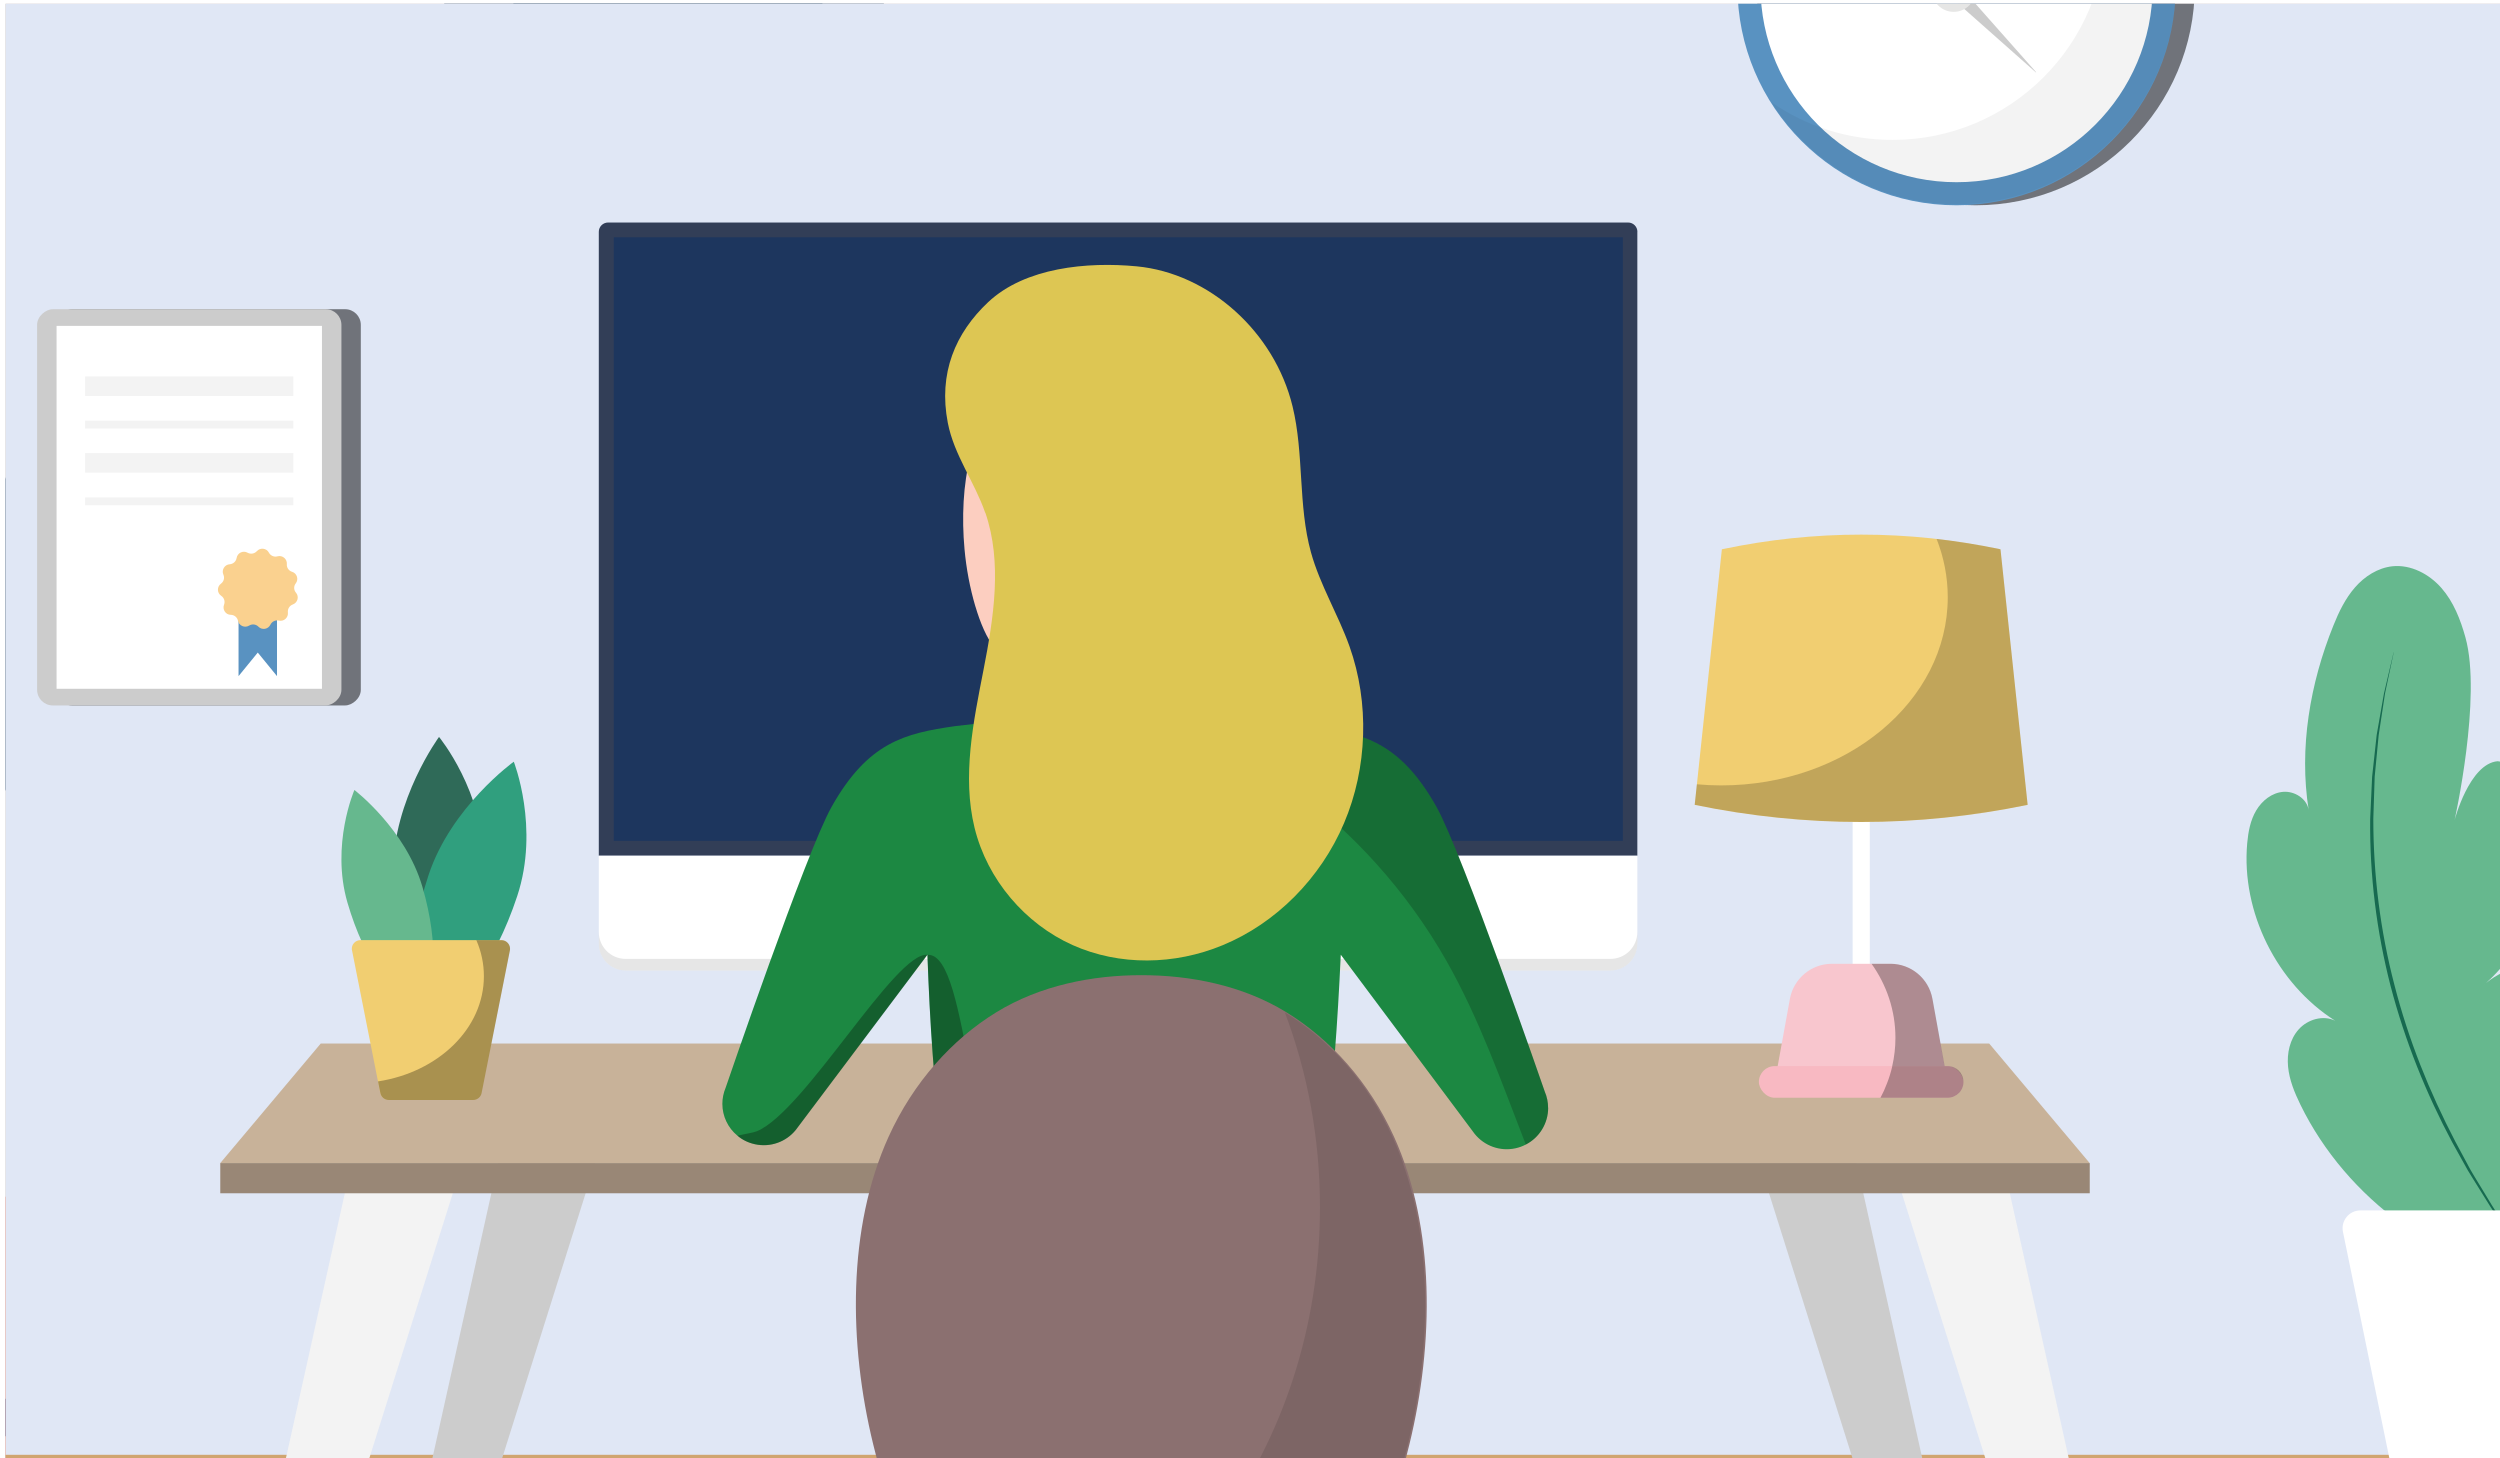 <?xml version="1.0" encoding="UTF-8"?>
<svg xmlns="http://www.w3.org/2000/svg" xmlns:xlink="http://www.w3.org/1999/xlink" viewBox="0 0 312 182">
  <defs>
    <style>
      .cls-1 {
        fill: #eaf3fb;
      }

      .cls-1, .cls-2, .cls-3, .cls-4, .cls-5, .cls-6, .cls-7, .cls-8, .cls-9, .cls-10, .cls-11, .cls-12, .cls-13, .cls-14, .cls-15, .cls-16, .cls-17, .cls-18, .cls-19, .cls-20, .cls-21, .cls-22, .cls-23, .cls-24, .cls-25, .cls-26, .cls-27, .cls-28, .cls-29, .cls-30, .cls-31, .cls-32, .cls-33, .cls-34, .cls-35, .cls-36, .cls-37, .cls-38, .cls-39, .cls-40, .cls-41, .cls-42, .cls-43 {
        stroke-width: 0px;
      }

      .cls-2 {
        opacity: .05;
      }

      .cls-2, .cls-4, .cls-8, .cls-11, .cls-17, .cls-25, .cls-33 {
        fill: #010101;
      }

      .cls-3 {
        fill: #1c8842;
      }

      .cls-4 {
        opacity: .3;
      }

      .cls-4, .cls-8, .cls-11, .cls-25 {
        mix-blend-mode: soft-light;
      }

      .cls-5 {
        fill: #1f1e50;
      }

      .cls-6 {
        fill: #8b7070;
      }

      .cls-7 {
        fill: #9c9c9d;
      }

      .cls-8 {
        opacity: .5;
      }

      .cls-44 {
        clip-path: url(#clippath);
      }

      .cls-9 {
        fill: none;
      }

      .cls-10 {
        fill: #fad18f;
      }

      .cls-11, .cls-17 {
        opacity: .1;
      }

      .cls-12 {
        fill: #309f7e;
      }

      .cls-13 {
        fill: #ccc;
      }

      .cls-14 {
        fill: #f5c359;
      }

      .cls-15 {
        fill: #e2e2e2;
      }

      .cls-16 {
        fill: #d0a570;
      }

      .cls-18 {
        fill: #323e57;
      }

      .cls-45 {
        clip-path: url(#clippath-1);
      }

      .cls-19 {
        fill: #13375b;
      }

      .cls-20 {
        fill: #176a50;
      }

      .cls-21 {
        fill: #5992c1;
      }

      .cls-22 {
        fill: #b85843;
      }

      .cls-23 {
        fill: #f8b9c2;
      }

      .cls-24 {
        fill: #f9e0b2;
      }

      .cls-25 {
        opacity: .2;
      }

      .cls-26 {
        fill: #d3c1b6;
      }

      .cls-27 {
        fill: #ddc653;
      }

      .cls-28 {
        fill: #c8b299;
      }

      .cls-29 {
        fill: #f58561;
      }

      .cls-30 {
        fill: #998776;
      }

      .cls-31 {
        fill: #2f6a58;
      }

      .cls-32 {
        fill: #1d365e;
      }

      .cls-33 {
        opacity: .25;
      }

      .cls-46 {
        isolation: isolate;
      }

      .cls-34 {
        fill: #d2d2d2;
      }

      .cls-35 {
        fill: #66b88e;
      }

      .cls-36 {
        fill: #fccec0;
      }

      .cls-37 {
        fill: #f8c6ce;
      }

      .cls-38 {
        fill: #f37458;
      }

      .cls-39 {
        fill: #fff;
      }

      .cls-40 {
        fill: #e6e6e5;
      }

      .cls-41 {
        fill: #e0e7f5;
      }

      .cls-42 {
        fill: #f3f3f3;
      }

      .cls-43 {
        fill: #f1ce71;
      }
    </style>
    <clipPath id="clippath">
      <rect class="cls-9" x=".69" y=".47" width="312" height="182"/>
    </clipPath>
    <clipPath id="clippath-1">
      <rect class="cls-9" x="365.49" y="243.49" width="311.4" height="182"/>
    </clipPath>
  </defs>
  <g class="cls-46">
    <g id="Layer_1" data-name="Layer 1">
      <g class="cls-44">
        <g>
          <rect class="cls-26" x="-6.12" y="-3.45" width="318.68" height="188.94"/>
          <g>
            <path class="cls-22" d="M1.69,148.81s.58,21.21,2.53,32.13c1.94,10.92-12.05,70.53,75.33,64.12,0,0-45.4-3.05-53.97-21.07-8.57-18.02-7.84-78.41-7.84-78.41-6.41,0-11.82,1.03-16.05,3.23Z"/>
            <path class="cls-38" d="M1.69,148.81c-9.57,4.98-13.03,15.96-7.98,34.6,7.26,26.86-11.54,72.75,85.84,61.66C-7.84,251.48,6.16,191.87,4.21,180.95c-1.95-10.92-2.53-32.13-2.53-32.13Z"/>
          </g>
          <g>
            <path class="cls-19" d="M97.61-15.78c10.89,4.36,16.73,22.58,17.52,45.94.79,23.36,14.07,54.04-.5,61.95-14.57,7.91-39.02-11.01-57.89,5.6-18.87,16.61-46.36,18.14-46.36,18.14,0,0-17.15-13.59-10.4-52.46C6.72,24.51,32.41,38.07,43.89,21.98,55.37,5.89,60.8-30.51,97.61-15.78Z"/>
            <g>
              <path class="cls-38" d="M91.4,59.08s-38.09-7.99-36.88,4.47c.52,5.31,16.99,29.14,17.37,31.12.25,1.45.59,2.92.88,4.38.31,1.46.63,2.92,1.01,4.4.37,1.48.71,2.94,1.12,4.42l1.29,4.47c.2.74.45,1.49.72,2.25l.77,2.27.78,2.26.91,2.32.94,2.31c.16.39.31.76.48,1.15l.56,1.2,1.13,2.38.57,1.18.29.59.48.89c.69,1.23,1.38,2.46,2.18,3.61.82,1.13,1.67,2.24,2.55,3.3.91.99,1.86,1.96,2.82,2.89.97.88,1.96,1.67,2.97,2.46,4.04,2.98,8.13,4.89,11.99,6.19.95.3,1.94.66,2.86.88l2.79.7c1.81.37,3.63.69,5.36.89,3.49.43,6.86.59,10.09.54,6.48-.07,7.3-30.31,2.98-31.41-2.17-.53-4.18-1.2-5.99-1.89-.43-.19-.92-.34-1.31-.54-.4-.2-.81-.38-1.21-.56l-1.07-.59c-.37-.18-.61-.41-.93-.59-1.13-.79-1.73-3.49-1.73-3.49l-.39-1.39-.2-.69c-.06-.24-.11-.52-.17-.77l-.34-1.55-.37-1.54-.3-1.66c-.2-1.12-.43-2.17-.6-3.34-.4-2.29-1.19-10.23-2.18-20.75-1.06-11.25-9.25-19.92-22.24-22.75h0Z"/>
              <path class="cls-14" d="M15.23,147.67l-2.11-34.03c-1.7-27.3-.43-55.88,43.44-56.12.05-.02.12-.02.17-.03,2.91-.49,5.05-.71,6.06-.8.43-.03.65-.05.65-.05,20.49-.58,35.2,1.56,36.97,16.45,1.08,9.08,8.57,13.06,9.94,22.84,1.78,12.72-1.81,14.85-5.07,25.43-2.58,8.39,20.63,66.6,20.63,66.6l-108.74,7.53-1.94-47.81Z"/>
              <g>
                <path class="cls-24" d="M57.68,32.86l28.28,4.86-3.75,10.71v.03s-1.05,2.95-1.05,2.95l-.99,2.84-.21.59-3.4.39,2.25,2.18s-1.1,4.43-10,4.43-12.07-4.36-12.07-4.36l.95-24.63Z"/>
                <path class="cls-24" d="M56.77,24.21c-.62,13.28,6.69,24.25,19.43,28.05,9.76,2.91,17.29-1.18,28.68-25.8,5.58-12.07-9.64-24.56-22.92-25.18-13.28-.62-24.56,9.64-25.18,22.92Z"/>
                <path class="cls-29" d="M77.84,58.99s.63-.52.97-1.57c.37-1.14,2-4.37,2-4.37,0,0-15.27-1.8-18.82-12,0,0-2.72,12.56,15.85,17.94Z"/>
              </g>
            </g>
            <g>
              <path class="cls-24" d="M88.13,166.7h-10.09c-4.37,0-7.91-3.54-7.91-7.91h0c0-4.37,3.54-7.91,7.91-7.91h10.09c4.37,0,7.91,3.54,7.91,7.91h0c0,4.37-3.54,7.91-7.91,7.91Z"/>
              <path class="cls-24" d="M86.86,154.32h0c.49-1.98,2.5-3.19,4.48-2.71l11.93,2.95c1.98.49,3.19,2.5,2.71,4.48h0c-.49,1.98-2.5,3.19-4.48,2.71l-11.93-2.95c-1.98-.49-3.19-2.5-2.71-4.48Z"/>
              <path class="cls-24" d="M90.33,158.97h0c.49-1.98,2.5-3.19,4.48-2.71l13.1,3.23c1.98.49,3.19,2.5,2.71,4.48h0c-.49,1.98-2.5,3.19-4.48,2.71l-13.1-3.23c-1.98-.49-3.19-2.5-2.71-4.48Z"/>
            </g>
            <path class="cls-38" d="M35.94,62.23c-32.19-.39-27.68,86.45-3.97,96.66,29.21,12.58,46.19,9.86,46.19,9.86l2.34-19.98c-.17-.08-26.94-12.2-27.77-23.1-1.82-23.87,17.65-62.29-16.79-63.44h0Z"/>
            <path class="cls-19" d="M56.38,18.55s30,9.98,46.09-6.11c0,0-10.23,11.62-17.31,10.38,0,0,10.04,3.11,17.31-8.3,0,0,2.02,10.51,7.24,12.65,0,0,4.77-29.26-20.44-32.89-25.21-3.63-31.67,12.73-32.89,24.28Z"/>
          </g>
          <g>
            <path class="cls-34" d="M144.85,167.56h-42.72c.89,0,1.71.31,2.31.81.6.49.96,1.17.96,1.93,0,1.51-1.47,2.75-3.27,2.75h87.86c1.8,0,3.27-1.24,3.27-2.75,0-.76-.37-1.44-.96-1.93-.6-.5-1.41-.81-2.31-.81h-45.13Z"/>
            <path class="cls-7" d="M54.23,167.56c-1.51,0-2.75,1.23-2.75,2.74,0,.76.31,1.44.81,1.94.5.49,1.19.81,1.94.81h48.45c1.51,0,2.75-1.24,2.75-2.75,0-.76-.31-1.44-.81-1.93-.5-.5-1.19-.81-1.94-.81h-48.45Z"/>
            <path class="cls-34" d="M99.78,166.12c.74.91,1.83,1.43,3.01,1.43h3.46c-1.17,0-2.26-.53-3.01-1.43-.74-.92-1.02-2.09-.78-3.24l11.47-54.86c.38-1.79,1.98-3.08,3.81-3.08h-3.46c-1.82,0-3.42,1.3-3.81,3.08l-11.47,54.86c-.24,1.15.04,2.32.78,3.24Z"/>
            <path class="cls-15" d="M103.24,166.12c.74.91,1.83,1.43,3.01,1.43h83.38c1.82,0,3.42-1.3,3.81-3.08l11.47-54.86c.23-1.15-.05-2.32-.79-3.24-.73-.91-1.83-1.43-3.01-1.43h-83.37c-1.82,0-3.42,1.3-3.81,3.08l-11.47,54.86c-.24,1.15.04,2.32.78,3.24Z"/>
            <path class="cls-5" d="M3.78,173.05c-2.13,0-3.86,1.73-3.86,3.85,0,1.07.43,2.03,1.13,2.73s1.67,1.13,2.73,1.13h227.94c2.13,0,3.86-1.73,3.86-3.86,0-1.07-.43-2.03-1.13-2.73s-1.67-1.13-2.73-1.13H3.78Z"/>
          </g>
        </g>
        <g>
          <path class="cls-41" d="M172.81-114.66c3.96-1.22,7.9-2.51,11.82-3.83l11.78-3.97c7.85-2.65,15.72-5.28,23.7-7.59,7.98-2.3,16.07-4.29,24.25-5.82,8.18-1.53,16.47-2.53,24.79-3.05,27.87-1.47,55.82,1.53,81.45,13.12,10.01,4.53,19.52,10.17,28.27,16.82,9.1,6.92,17.29,15.11,24.06,24.32,9.98,13.52,16.81,29.26,20.26,45.62,3.53,16.55,3.46,33.11.75,49.77-1.33,8.22-3.44,16.29-5.96,24.2-1.3,3.94-2.68,7.86-4.16,11.73-1.5,3.87-3.06,7.71-4.63,11.54,2.85-7.78,5.65-15.58,7.99-23.52,2.28-7.95,4.14-16.01,5.23-24.19,2.18-16.37,2.1-32.75-1.63-49.01-2.72-11.86-7.23-23.58-13.45-34.17-2.08-3.52-4.35-6.93-6.8-10.2-15.75-21.03-38.57-36.24-63.22-44.9-26.79-9.41-56.11-10.82-84.12-7.3-2.84.36-5.67.77-8.49,1.23-8.14,1.35-16.2,3.17-24.2,5.27-8,2.08-15.93,4.47-23.85,6.9l-11.89,3.63c-3.98,1.17-7.96,2.32-11.96,3.38Z"/>
          <path class="cls-41" d="M-131.44,65.07c-11.09-25.19-16.58-51.93-12.78-79.47.61-4.4,1.4-8.76,2.45-13.08,3.72-15.45,10.62-30.24,20.57-42.76,5.01-6.31,10.81-11.65,16.92-16.86,7.48-6.39,16.24-11.72,24.82-16.46,5.96-3.3,12.65-5.91,19.13-8.33,13.92-5.22,28.75-8.09,43.54-9.31,7.87-.69,15.82-1.11,23.72-.91,7.91.11,15.81.56,23.67,1.36,7.86.78,15.68,1.87,23.46,3.2,7.77,1.36,15.5,2.94,23.17,4.74,7.66,1.87,15.31,3.65,23.11,4.8-3.91-.43-7.82-.99-11.7-1.66-3.88-.68-7.74-1.54-11.59-2.32-7.71-1.57-15.46-2.91-23.24-4.03-7.77-1.14-15.58-2.07-23.4-2.67-3.91-.32-7.83-.54-11.74-.73-3.92-.14-7.84-.26-11.75-.23-28.27.22-56.98,5.02-82.57,17.68-.79.39-1.57.79-2.36,1.19l-5.1,2.84c-6.73,3.91-13.16,8.35-19.23,13.23l-4.46,3.78c-.76.62-1.45,1.29-2.17,1.95-6.31,5.84-12,12.76-16.7,20.07l-1.51,2.49s-.75,1.25-.75,1.25c-13.96,23.21-17.66,52.49-14.61,79.03,1.63,14.19,5.35,28.15,11.1,41.23Z"/>
          <path class="cls-41" d="M400.87,257.95c17.45-16.38,29.26-41.56,24.92-65.92-.04-.19-.07-.37-.11-.56-.64-3.41-1.57-6.71-2.71-9.92-8.25-23.19-27.79-41.93-32.96-66.46-9.67-45.85,24.94-68.16,24.59-130.63-4.65-84.14-79.76-106.81-106.5-110.23-99.03-12.68-131.83,46.78-228.67,24.59-96.84-22.19-148.95-1.13-181.07,27.57C-133.75-44.9-138.14-.2-131.26,32.76c3.97,19.01,15.04,36.4,15.04,55.88.01,27.29-25.27,51.72-31.85,78.1-1.22,4.9-1.89,9.85-2.07,14.83-.12,3.31-.01,6.62.29,9.92,2.1,22.68,13.81,44.71,29.82,60.4l520.89,6.07Z"/>
          <path class="cls-16" d="M425.68,191.47H-149.85c-.3-3.28-.41-6.6-.29-9.91H422.97c1.14,3.2,2.07,6.5,2.71,9.91Z"/>
        </g>
        <polygon class="cls-42" points="57.08 147.11 23.32 254.27 19.61 254.24 43.44 147.11 57.08 147.11"/>
        <polygon class="cls-13" points="76.3 138.72 44.84 238.58 41.38 238.55 63.59 138.72 76.3 138.72"/>
        <polygon class="cls-13" points="217.56 138.72 249.02 238.58 252.48 238.55 230.27 138.72 217.56 138.72"/>
        <polygon class="cls-42" points="236.78 147.11 270.54 254.27 274.25 254.24 250.42 147.11 236.78 147.11"/>
        <rect class="cls-30" x="27.49" y="145.15" width="233.31" height="3.77"/>
        <polygon class="cls-28" points="260.79 145.15 27.49 145.15 40.03 130.23 248.25 130.23 260.79 145.15"/>
        <g>
          <g>
            <rect class="cls-39" x="231.21" y="100.79" width="2.14" height="24.11"/>
            <path class="cls-37" d="M243.09,135.22h-21.63l1.92-10.56c.46-2.53,2.67-4.38,5.24-4.38h7.29c2.58,0,4.78,1.84,5.24,4.38l1.92,10.56Z"/>
            <path class="cls-4" d="M236.15,133.05c.26-1.13.4-2.31.4-3.52,0-3.43-1.1-6.61-2.98-9.25h2.36c2.58,0,4.78,1.84,5.24,4.37l1.52,8.39.4,2.17h-7.61c.28-.7.5-1.43.67-2.17Z"/>
            <path class="cls-43" d="M253.05,100.45c-13.85,2.85-27.7,2.85-41.55,0l3.39-31.9c11.59-2.44,23.18-2.44,34.77,0l3.39,31.9Z"/>
          </g>
          <rect class="cls-23" x="219.51" y="133.05" width="25.52" height="3.95" rx="1.97" ry="1.97"/>
          <path class="cls-4" d="M245.04,135.03c0,.54-.22,1.04-.58,1.39-.36.36-.85.58-1.39.58h-8.39c.31-.57.58-1.16.81-1.78.28-.7.5-1.43.67-2.17h6.91c1.09,0,1.97.89,1.97,1.97Z"/>
          <path class="cls-25" d="M249.66,68.55c-2.66-.56-5.31-.98-7.97-1.29.9,2.29,1.39,4.74,1.39,7.28,0,12.97-12.67,23.48-28.29,23.48-1.02,0-2.03-.05-3.02-.14l-.27,2.56c13.85,2.85,27.7,2.85,41.55,0l-3.39-31.9Z"/>
        </g>
        <g>
          <g>
            <path class="cls-31" d="M60.39,107.78c-.04,8.99-2.61,16.49-5.74,16.75-3.13.26-5.64-6.82-5.6-15.81.04-8.99,5.74-16.75,5.74-16.75,0,0,5.64,6.82,5.6,15.81Z"/>
            <g>
              <path class="cls-12" d="M64.55,111.83c-2.82,8.54-7.58,14.88-10.64,14.16-3.06-.72-3.25-8.23-.43-16.77,2.82-8.54,10.64-14.16,10.64-14.16,0,0,3.25,8.23.43,16.77Z"/>
              <path class="cls-35" d="M52.72,110.69c2.1,7.22,1.71,13.51-.87,14.05s-6.39-4.88-8.49-12.1c-2.1-7.22.87-14.05.87-14.05,0,0,6.39,4.88,8.49,12.1Z"/>
            </g>
            <path class="cls-43" d="M43.92,118.54l3.53,17.82c.08.53.53.92,1.07.92h10.52c.54,0,1-.4,1.07-.95l3.53-17.78c.08-.65-.42-1.22-1.07-1.22h-17.59c-.64,0-1.14.56-1.07,1.2Z"/>
          </g>
          <path class="cls-4" d="M62.58,117.34h-3.13c.61,1.4.94,2.91.94,4.49,0,6.54-5.7,11.98-13.21,13.13l.28,1.4c.08.53.53.92,1.07.92h10.52c.54,0,1-.4,1.07-.95l3.53-17.78c.08-.65-.42-1.22-1.07-1.22Z"/>
        </g>
        <g>
          <g>
            <g>
              <polygon class="cls-42" points="157.29 137.54 121.79 137.54 127.45 115.29 151.63 115.29 157.29 137.54"/>
              <polygon class="cls-33" points="157.29 137.54 151.63 115.29 136.06 115.29 157.29 137.54"/>
            </g>
            <path class="cls-18" d="M204.34,28.93v77.86H74.73V28.93c0-.64.52-1.16,1.16-1.16h127.3c.64,0,1.16.52,1.16,1.16Z"/>
            <rect class="cls-32" x="76.6" y="29.61" width="125.93" height="75.33"/>
            <path class="cls-39" d="M204.34,106.8v10.96c0,1.86-1.5,3.36-3.36,3.36h-122.89c-1.86,0-3.36-1.5-3.36-3.36v-10.96h129.61Z"/>
            <path class="cls-17" d="M200.98,119.67h-122.89c-1.86,0-3.36-1.5-3.36-3.36v1.45c0,1.86,1.5,3.36,3.36,3.36h122.89c1.86,0,3.36-1.5,3.36-3.36v-1.45c0,1.86-1.5,3.36-3.36,3.36Z"/>
            <circle class="cls-42" cx="139.54" cy="113.95" r="3.48"/>
            <path class="cls-17" d="M139.54,111.65c1.72,0,3.15,1.25,3.43,2.89.03-.19.05-.39.05-.59,0-1.92-1.56-3.48-3.48-3.48s-3.48,1.56-3.48,3.48c0,.2.02.4.05.59.28-1.64,1.71-2.89,3.43-2.89Z"/>
          </g>
          <g>
            <path class="cls-3" d="M193.21,138.27c0,1.9-1.07,3.69-2.79,4.57-.4.21-.83.37-1.3.47-1.9.41-3.86-.29-5.08-1.8l-16.71-22.36c-.79,17.02-2.29,32.88-6.56,44.22h-38.47c-4.41-11.61-5.96-27.24-6.56-44.22l-16.43,21.86c-1.22,1.51-3.19,2.2-5.08,1.79-.84-.18-1.59-.55-2.2-1.07-1.18-.96-1.88-2.43-1.88-3.97,0-.68.14-1.37.42-2.04,0,0,10.03-29.38,13.22-35.04,4.54-8.05,9.12-9.16,15.42-10.06l9.6-1.11c5.06-.59,10.14-.82,15.22-.7,3.41.07,6.82.31,10.21.7l9.6,1.11c6.31.91,10.89,2.01,15.42,10.06,3.2,5.66,13.52,35.54,13.52,35.54.29.67.42,1.36.42,2.04Z"/>
            <path class="cls-25" d="M193.21,138.27c0,1.9-1.07,3.69-2.79,4.57-3.02-7.77-5.79-15.67-9.9-22.92-2.47-4.35-5.42-8.42-8.76-12.13-5.97-6.63-13.19-12.12-21.18-16.07-2-.98-4.13-1.69-6.12-2.67-.16-.08-.3-.16-.42-.24,3.41.07,6.82.31,10.21.7l9.6,1.11c6.31.91,10.89,2.01,15.42,10.06,3.2,5.66,13.52,35.54,13.52,35.54.29.67.42,1.36.42,2.04Z"/>
            <path class="cls-4" d="M125.15,163.38h-2.84c-4.41-11.61-5.96-27.24-6.56-44.22,2.71-.14,3.9,7.02,5.42,14.86,1.48,7.61,1.79,11.34,3.98,29.36Z"/>
            <path class="cls-36" d="M121.73,75.68c.59,1.99,1.38,3.94,2.51,5.36s2.67,2.25,4.04,1.78c1.8-.62,2.87-3.22,3.52-5.76,1.25-4.91,1.59-10.4.97-15.76-.35-3.02-1.13-6.27-2.9-8-1.28-1.25-2.89-1.47-4.3-.97-1.67.6-3.78,2.11-4.45,4.59-.94,3.51-1.1,7.76-.75,11.6.22,2.45.68,4.87,1.36,7.18Z"/>
            <path class="cls-27" d="M122.97,63.98c2.14,6.22,1.04,13.12-.23,19.63-1.27,6.5-2.68,13.27-1.12,19.68,1.6,6.54,6.35,12.01,12.23,14.65,5.88,2.63,12.75,2.5,18.72.03,6.66-2.74,12.24-8.35,15.17-15.25s3.18-15.01.68-22.05c-1.42-3.99-3.67-7.63-4.81-11.73-1.63-5.89-.85-12.28-2.3-18.23-2.26-9.29-10.39-16.6-19.44-17.47-6.17-.59-13.93.13-18.55,4.47-4.08,3.84-6.24,8.86-5.03,15.08.79,4.04,3.34,7.36,4.66,11.19Z"/>
            <path class="cls-6" d="M175.89,180.27c-2.66,10.87-6.67,21.44-11.35,31.19-1.33,2.78-4.12,4.55-7.2,4.55h-29.81c-3.08,0-5.87-1.78-7.2-4.55-4.67-9.75-8.68-20.32-11.35-31.19-3.08-12.59-3.24-27.02,1.91-38.39,3.1-6.83,7.95-12.18,13.45-15.55,5.5-3.38,12.03-4.63,18.1-4.63,6.07,0,12.6,1.25,18.1,4.63,5.5,3.37,10.35,8.72,13.44,15.55,5.15,11.37,4.99,25.8,1.91,38.39Z"/>
          </g>
        </g>
        <g>
          <g>
            <path class="cls-35" d="M309.75,123.12c2.68-2.46,5.95-3.07,7.83-1.78,1.27,1.15,2.09,2.71,2.72,4.3,2.17,5.43,2.48,11.46,1.79,17.26-.69,5.8-2.68,11.57-4.32,17.18-13.02-1.79-24.91-10.41-30.68-22.22-.73-1.5-1.38-3.07-1.54-4.74s.22-3.43,1.34-4.67,3.04-1.8,4.54-1.06c-7.28-4.62-11.74-13.57-10.98-22.15.13-1.42.39-2.86,1.12-4.09s1.96-2.22,3.38-2.33,2.94.85,3.17,2.25c-1.22-7.7.17-15.78,3.09-23.01.68-1.7,1.49-3.37,2.69-4.75s2.85-2.44,4.67-2.64c2.3-.24,4.58.96,6.11,2.7s2.39,3.96,3.01,6.19c2.07,7.47-1.36,22.8-1.36,22.8,0,0,1.84-7.05,5.37-7.36,2.05.19,3.4,2.21,4.15,4.12,1.61,4.1,1.91,8.72.82,12.99s-3.55,8.19-6.93,11.02Z"/>
            <path class="cls-20" d="M298.74,81.41l-1.09,5.14-.79,5.19-.5,5.22-.17,5.24c0,6.99.87,13.98,2.64,20.74,1.73,6.77,4.35,13.3,7.58,19.5l1.24,2.31.62,1.16c.21.38.45.75.67,1.13l1.36,2.24c.46.75.89,1.51,1.4,2.22.98,1.45,1.92,2.92,2.93,4.35l3.12,4.23-3.21-4.16c-1.04-1.41-2.02-2.86-3.04-4.29-.52-.71-.96-1.47-1.43-2.21l-1.39-2.23c-.23-.37-.47-.74-.69-1.12l-.64-1.15-1.28-2.3c-3.31-6.19-5.94-12.75-7.72-19.55-1.75-6.8-2.63-13.83-2.55-20.86l.24-5.26.57-5.23.91-5.18,1.2-5.12Z"/>
          </g>
          <path class="cls-39" d="M331.5,209.14h-23.08c-2.71,0-5.05-1.91-5.6-4.57l-10.42-50.84c-.28-1.38.77-2.67,2.18-2.67h50.75c1.41,0,2.46,1.29,2.18,2.67l-10.42,50.84c-.54,2.66-2.88,4.57-5.6,4.57Z"/>
        </g>
        <path class="cls-11" d="M173.78,141.88c-3.09-6.83-7.94-12.18-13.44-15.55,0,0,0,0,0,0,2.83,7.49,4.39,15.71,4.39,24.35,0,30.08-18.98,55.21-44.32,61.32,1.42,2.47,4.04,4.02,6.92,4.02h29.81c3.08,0,5.87-1.78,7.2-4.55,4.68-9.75,8.68-20.32,11.35-31.19,3.08-12.59,3.24-27.02-1.91-38.39Z"/>
        <path class="cls-4" d="M115.75,119.16l-16.43,21.86c-1.22,1.51-3.19,2.2-5.08,1.79-.84-.18-1.59-.55-2.2-1.07.87-.22,1.94-.37,2.41-.56,5.98-2.46,17.31-22.47,21.3-22.02Z"/>
        <g>
          <g>
            <circle class="cls-8" cx="246.56" cy="-1.73" r="27.35"/>
            <circle class="cls-21" cx="244.18" cy="-1.73" r="27.35"/>
            <circle class="cls-39" cx="244.18" cy="-1.73" r="24.47"/>
            <polygon class="cls-13" points="244.46 -1.88 254.11 9.01 254.08 9.04 243.19 -.61 244.46 -1.88"/>
            <circle class="cls-40" cx="243.82" cy="-1.25" r="2.73"/>
          </g>
          <path class="cls-2" d="M256.76-26.14c3.8,4.61,6.08,10.51,6.08,16.94,0,14.72-11.94,26.66-26.66,26.66-5.61,0-10.81-1.73-15.1-4.69,4.85,7.64,13.38,12.72,23.1,12.72,15.11,0,27.35-12.25,27.35-27.35,0-10.57-6-19.73-14.77-24.28Z"/>
        </g>
        <g>
          <g>
            <rect class="cls-8" x="1.32" y="44.33" width="49.45" height="37.98" rx="1.96" ry="1.96" transform="translate(89.36 37.27) rotate(90)"/>
            <rect class="cls-13" x="-1.11" y="44.33" width="49.45" height="37.98" rx="1.96" ry="1.96" transform="translate(86.94 39.7) rotate(90)"/>
            <rect class="cls-39" x="7.06" y="40.67" width="33.12" height="45.29"/>
          </g>
          <rect class="cls-42" x="10.62" y="46.98" width="25.99" height="2.44"/>
          <rect class="cls-42" x="10.62" y="52.5" width="25.99" height=".98"/>
          <rect class="cls-42" x="10.62" y="62.08" width="25.99" height=".98"/>
          <rect class="cls-42" x="10.62" y="56.55" width="25.99" height="2.44"/>
          <g>
            <polygon class="cls-21" points="34.57 84.38 32.17 81.44 29.77 84.38 29.77 75.84 34.57 75.84 34.57 84.38"/>
            <path class="cls-10" d="M34.8,77.45h0c-.42-.1-.86.11-1.05.51h0c-.28.58-1.05.71-1.5.25h0c-.3-.31-.78-.37-1.15-.14h0c-.55.34-1.27.03-1.4-.6h0c-.09-.43-.46-.73-.89-.74h0c-.65,0-1.08-.66-.85-1.26h0c.16-.41.01-.87-.35-1.11h0c-.54-.36-.55-1.14-.03-1.52h0c.35-.26.48-.72.3-1.12h0c-.26-.59.15-1.26.79-1.3h0c.43-.03.79-.35.86-.78h0c.1-.64.81-.98,1.37-.66h0c.38.21.86.13,1.15-.19h0c.43-.48,1.21-.39,1.51.18h0c.2.38.65.58,1.07.46h0c.62-.17,1.22.33,1.17.97h0c-.04.43.23.83.65.96h0c.62.19.85.94.46,1.45h0c-.27.34-.26.83.03,1.16h0c.42.49.21,1.25-.4,1.47h0c-.41.15-.66.56-.61.99h0c.08.64-.5,1.17-1.13,1.02Z"/>
          </g>
        </g>
      </g>
      <g class="cls-45">
        <path class="cls-1" d="M182.07,433.24s-70.79-67.75,1.01-165.85c64.15-87.65,16.25-129.52,82.1-172.23,66.56-43.17,123.19-16.88,186.9,16.5,63.71,33.37,151.69-46.52,246.75-4.04,95.06,42.47,81.39,107.4,57.88,174.14-19.85,56.35,40.51,97.06,7.59,151.58,0,0-584.24-2.12-582.21-.1Z"/>
      </g>
    </g>
  </g>
</svg>